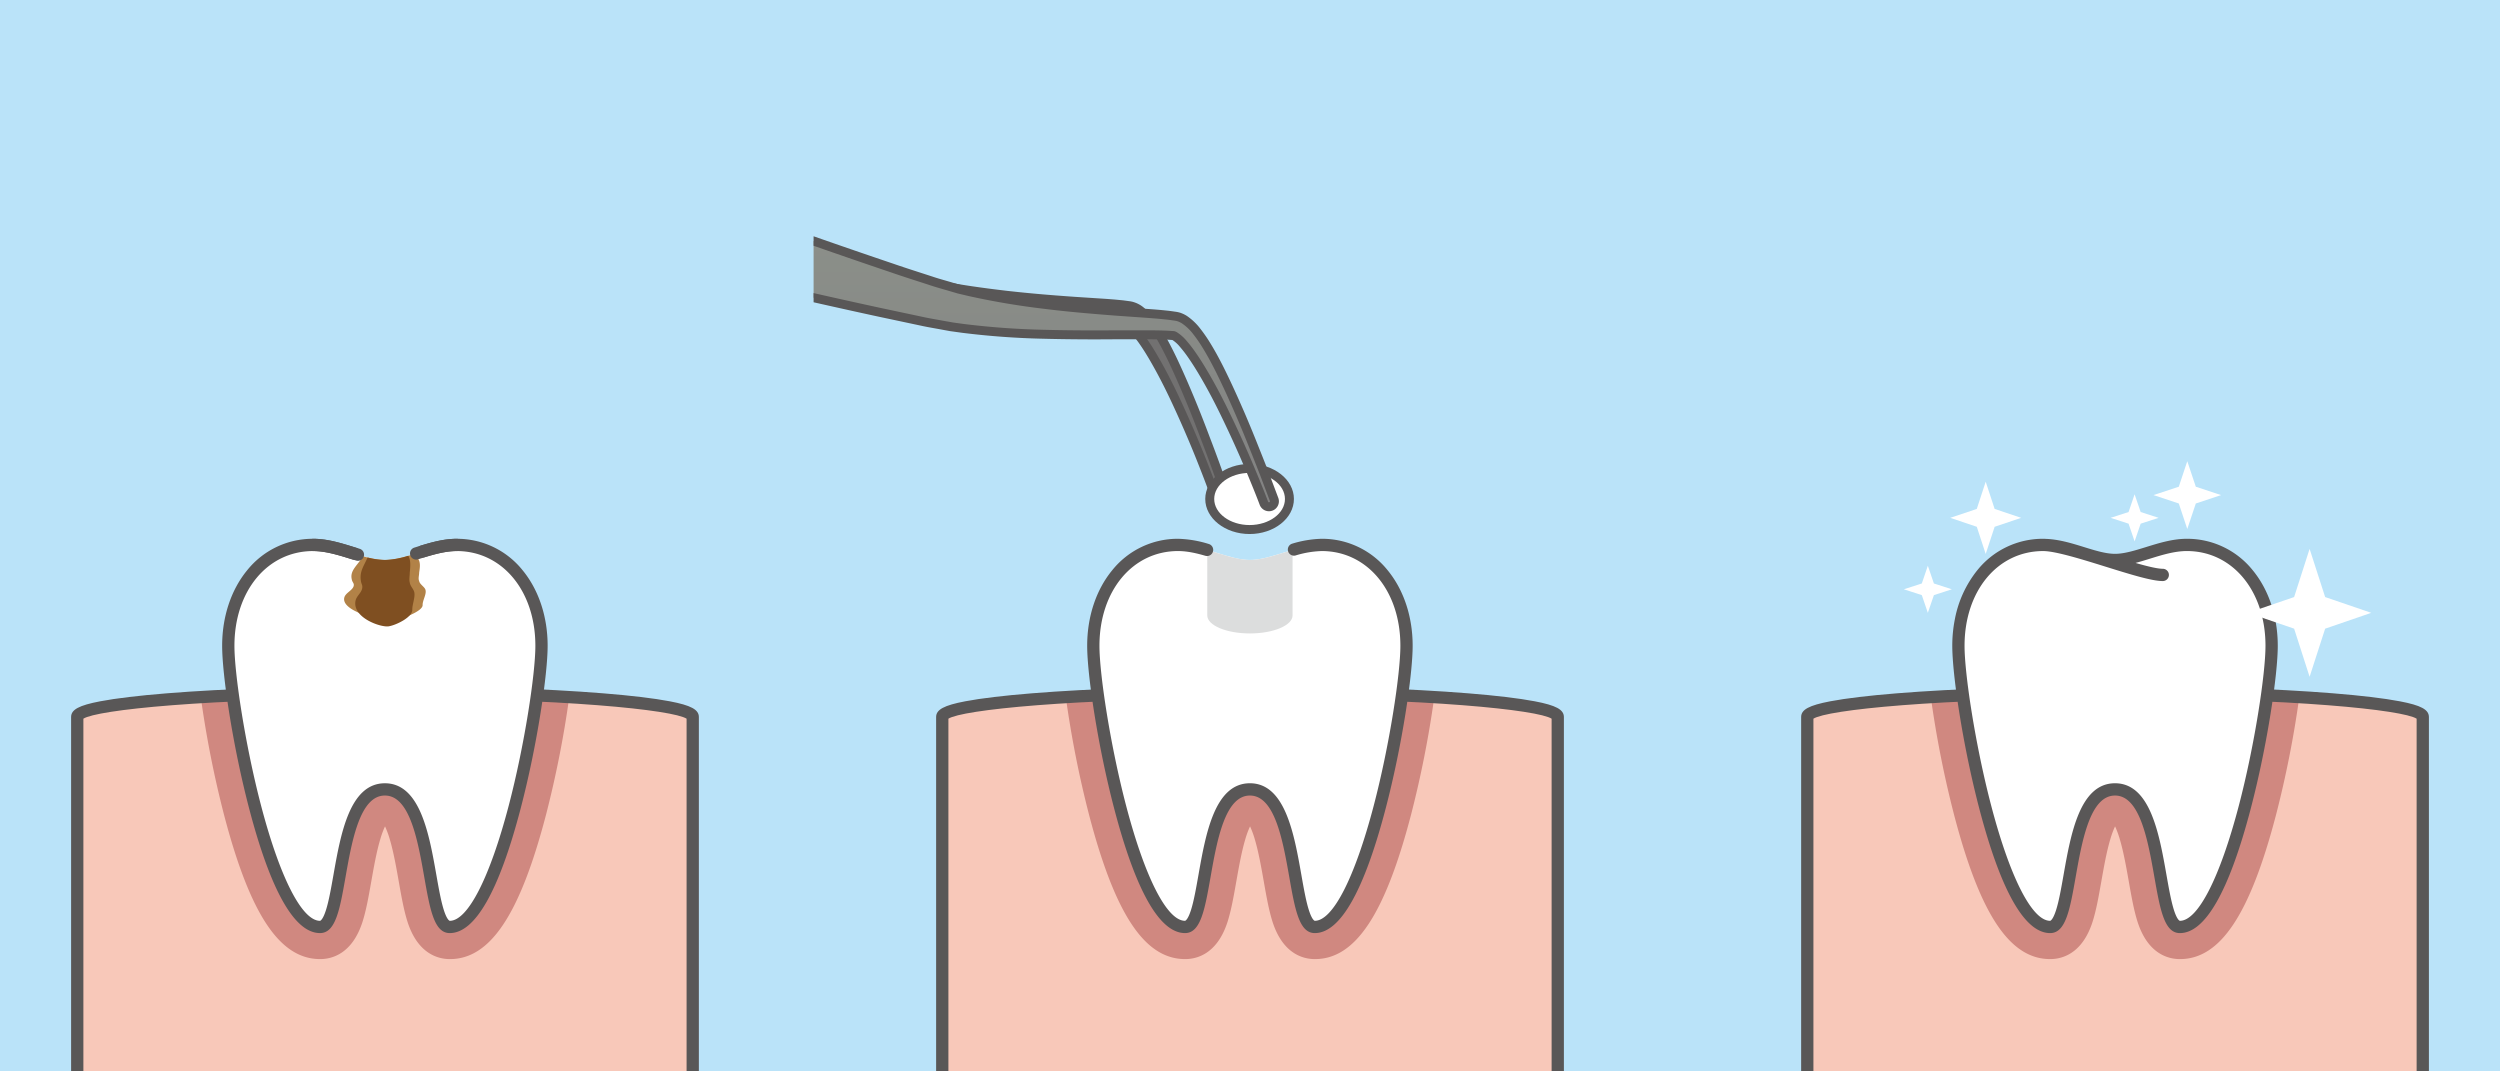 <?xml version="1.0" encoding="utf-8"?>
<svg id="Layer_1" data-name="Layer 1" xmlns="http://www.w3.org/2000/svg" xmlns:xlink="http://www.w3.org/1999/xlink" width="1400" height="600" viewBox="0 0 1400 600">
  <rect x="0" y="0" width="1400" height="600" fill="#333333" stroke="none"/>
  <defs>
    <style>
      .cls-1 {
        fill: #fff;
      }

      .cls-2 {
        fill: #bae3f9;
      }

      .cls-3 {
        fill: #f8c8b9;
      }

      .cls-4 {
        fill: #d08880;
      }

      .cls-5 {
        fill: #595757;
      }

      .cls-6 {
        fill: #b28247;
      }

      .cls-7 {
        fill: #7f4f21;
      }

      .cls-12, .cls-13, .cls-14, .cls-8 {
        fill: #221714;
        stroke: #fff;
        stroke-miterlimit: 10;
        opacity: 0;
      }

      .cls-8 {
        stroke-width: 0.99px;
      }

      .cls-9 {
        fill: #dcdddd;
      }

      .cls-10 {
        fill: #727171;
      }

      .cls-11 {
        fill: url(#linear-gradient);
      }

      .cls-12 {
        stroke-width: 0.658px;
      }

      .cls-13 {
        stroke-width: 0.937px;
      }

      .cls-14 {
        stroke-width: 1.737px;
      }
    </style>
    <linearGradient id="linear-gradient" x1="584.644" y1="283.793" x2="584.644" y2="134.975" gradientUnits="userSpaceOnUse">
      <stop offset="0" stop-color="#828282"/>
      <stop offset="1" stop-color="#8b8f89"/>
    </linearGradient>
  </defs>
  <title>dental01</title>
  <rect class="cls-1" x="455.608" y="108.409" width="377.484" height="205.109"/>
  <rect class="cls-2" width="1400" height="600"/>
  <path class="cls-3" d="M215.589,387.608c-95.176,0-172.332,6.222-172.332,13.9V600H387.921V401.505C387.921,393.83,310.765,387.608,215.589,387.608Z"/>
  <path class="cls-4" d="M179.286,537.092c6.388,0,17.972-2.735,23.78-21.045,2.012-6.345,3.386-14.123,4.84-22.358,1.444-8.172,2.936-16.624,5.039-23.694a50.658,50.658,0,0,1,2.667-7.237A50.954,50.954,0,0,1,218.279,470c2.1,7.071,3.594,15.522,5.038,23.695,1.455,8.235,2.828,16.013,4.84,22.357,5.808,18.31,17.392,21.045,23.78,21.045,22.576,0,39.149-24.816,53.737-80.463a583.49,583.49,0,0,0,13.085-66.085c-29.226-1.84-65.995-2.936-105.943-2.936-37.461,0-72.125.964-100.4,2.6a583.075,583.075,0,0,0,13.13,66.419C140.137,512.276,156.71,537.092,179.286,537.092Z"/>
  <path class="cls-5" d="M375.022,392.719c-8.8-1.678-21.351-3.181-37.3-4.467-32.638-2.632-76.013-4.082-122.134-4.082s-89.495,1.45-122.132,4.082c-15.951,1.286-28.5,2.789-37.3,4.467-11.909,2.27-16.337,4.652-16.337,8.786V600h6.875V402.465c7.607-4.9,68.853-11.42,168.894-11.42s161.287,6.521,168.9,11.42V600h6.875V401.505C391.358,397.371,386.93,394.989,375.022,392.719Z"/>
  <path class="cls-1" d="M255.775,305.157c-14.186,0-28.349,8.423-40.233,8.423s-26.047-8.423-40.233-8.423c-28.371,0-47.464,25.288-47.464,56.483s23,157.452,51.372,157.452c14.186,0,7.606-77.028,36.325-77.028s22.139,77.028,36.325,77.028c28.372,0,51.372-126.257,51.372-157.452S284.147,305.157,255.775,305.157Z"/>
  <path class="cls-6" d="M196.991,324.435c.322,1.907,1.613,2.145.968,4.051-.968,2.383-4.516,3.574-5.161,6.195-1.935,8.1,23.258,13.732,28.08,12.735,4.2-.87,16.108-5.111,15.786-8.685,0-2.621,2.257-5.957,1.612-8.339-.322-1.668-3.225-3.1-3.548-5-.645-1.43,0-3.1,0-4.766.763-4.7.911-7.91-3.644-10.112-5.457,1.661-10.691,3.069-15.542,3.069a46.557,46.557,0,0,1-12.382-2.138C200.765,316.313,195.75,319.166,196.991,324.435Z"/>
  <path class="cls-7" d="M202.072,325.084c.234,2.178,1.171,2.45.7,4.628-.7,2.723-3.279,4.084-3.748,7.079-1.4,9.257,14.261,14.672,18.65,13.948s13.436-5.235,13.2-9.32c0-2.994,1.64-6.806,1.171-9.529-.234-1.9-2.342-3.539-2.576-5.717-.468-1.633,0-3.539,0-5.445.42-4.063.559-7.143-.82-9.5a48.433,48.433,0,0,1-13.111,2.348,40.341,40.341,0,0,1-9.693-1.418C204,316.63,201.28,319.791,202.072,325.084Z"/>
  <path class="cls-5" d="M200.438,314.057a3.431,3.431,0,0,1-1-.149c-1.049-.317-2.109-.646-3.174-.976-6.872-2.133-13.977-4.337-20.864-4.337a3.438,3.438,0,0,1,0-6.875c7.929,0,15.54,2.362,22.9,4.646,1.051.326,2.095.65,3.131.964a3.437,3.437,0,0,1-1,6.727Z"/>
  <path class="cls-5" d="M233.045,313.377a3.437,3.437,0,0,1-1.015-6.721l.942-.292c7.359-2.283,14.969-4.644,22.895-4.644a3.438,3.438,0,0,1,0,6.875c-6.885,0-13.988,2.2-20.858,4.335l-.946.293A3.46,3.46,0,0,1,233.045,313.377Z"/>
  <path class="cls-5" d="M251.867,522.529c-8.738,0-11.062-13.16-14.279-31.373C234,470.816,229.525,445.5,215.542,445.5s-18.454,25.313-22.046,45.654c-3.217,18.213-5.541,31.373-14.279,31.373-14.205,0-27.545-23.415-39.65-69.594-9.363-35.717-15.159-75.2-15.159-91.294,0-16.171,4.924-31.126,13.864-42.11A47.051,47.051,0,0,1,175.31,301.72c7.928,0,15.54,2.362,22.9,4.646l1.22.377a3.437,3.437,0,0,1-2.031,6.568l-1.226-.38C189.3,310.8,182.2,308.6,175.31,308.6c-25.512,0-44.028,22.308-44.028,53.046,0,15.735,6,55.473,14.934,89.551,10.581,40.365,22.918,64.462,33,64.462.014,0,1.467-.165,3.346-6.089,1.582-4.99,2.836-12.088,4.164-19.605,4.039-22.87,9.066-51.333,28.815-51.333s24.776,28.464,28.815,51.334c1.328,7.516,2.582,14.615,4.164,19.6,1.879,5.924,3.332,6.089,3.346,6.089,10.083,0,22.42-24.1,33-64.462,8.933-34.077,14.934-73.816,14.934-89.551,0-30.738-18.516-53.046-44.027-53.046-6.153,0-12.564,1.8-18.09,3.481a3.437,3.437,0,0,1-2-6.576c6-1.828,13-3.78,20.093-3.78a47.05,47.05,0,0,1,37.037,17.811c8.94,10.985,13.864,25.939,13.864,42.11,0,16.095-5.8,55.577-15.158,91.294C279.412,499.114,266.072,522.529,251.867,522.529Z"/>
  <path class="cls-3" d="M1183.668,389.841c-95.177,0-172.332,6.222-172.332,13.9V600H1356V403.738C1356,396.063,1278.844,389.841,1183.668,389.841Z"/>
  <path class="cls-4" d="M1148.11,537.092c6.388,0,17.972-2.735,23.779-21.045,2.013-6.345,3.387-14.123,4.841-22.358,1.444-8.172,2.936-16.624,5.038-23.694a50.658,50.658,0,0,1,2.667-7.237A50.954,50.954,0,0,1,1187.1,470c2.1,7.071,3.595,15.522,5.038,23.695,1.455,8.235,2.828,16.013,4.841,22.357,5.807,18.31,17.391,21.045,23.779,21.045,22.576,0,39.149-24.816,53.737-80.463a583.049,583.049,0,0,0,13.085-66.085c-29.226-1.84-66-2.936-105.943-2.936-37.461,0-72.125.964-100.4,2.6a582.873,582.873,0,0,0,13.131,66.419C1108.96,512.276,1125.533,537.092,1148.11,537.092Z"/>
  <path class="cls-5" d="M1343.845,392.719c-8.8-1.678-21.35-3.181-37.3-4.467-32.637-2.632-76.012-4.082-122.133-4.082s-89.5,1.45-122.133,4.082c-15.95,1.286-28.5,2.789-37.3,4.467-11.909,2.27-16.337,4.652-16.337,8.786V600h6.875V402.465c7.608-4.9,68.853-11.42,168.9-11.42s161.287,6.521,168.894,11.42V600h6.875V401.505C1360.181,397.371,1355.753,394.989,1343.845,392.719Z"/>
  <g>
    <path class="cls-1" d="M1224.644,305.157c-14.185,0-28.349,8.423-40.232,8.423s-26.047-8.423-40.233-8.423c-28.372,0-47.464,25.288-47.464,56.483s23,157.452,51.371,157.452c14.186,0,7.606-77.028,36.326-77.028s22.139,77.028,36.325,77.028c28.372,0,51.372-126.257,51.372-157.452S1253.016,305.157,1224.644,305.157Z"/>
    <path class="cls-5" d="M1261.682,319.532a47.048,47.048,0,0,0-37.038-17.811c-7.927,0-15.538,2.361-22.9,4.645-6.261,1.942-12.175,3.777-17.333,3.777s-11.072-1.835-17.334-3.777c-6.856-2.127-13.934-4.3-21.278-4.587-.567-.038-1.11-.058-1.621-.058a46.985,46.985,0,0,0-37.038,17.811,62.358,62.358,0,0,0-12.448,27.389,75.978,75.978,0,0,0-1.415,14.719c0,16.1,5.8,55.578,15.158,91.3,12.106,46.179,25.446,69.594,39.65,69.594,8.739,0,11.063-13.16,14.279-31.374,3.593-20.34,8.064-45.655,22.047-45.655s18.453,25.315,22.046,45.655c3.217,18.214,5.541,31.374,14.279,31.374,14.2,0,27.545-23.415,39.65-69.594,9.363-35.718,15.159-75.2,15.159-91.3C1275.546,345.47,1270.622,330.515,1261.682,319.532Zm-7.944,131.661c-10.581,40.364-22.918,64.462-33,64.462-.014,0-1.467-.165-3.346-6.089-1.583-4.99-2.836-12.09-4.164-19.606-4.039-22.87-9.066-51.334-28.815-51.334s-24.776,28.464-28.816,51.334c-1.327,7.517-2.581,14.616-4.164,19.606-1.879,5.924-3.332,6.089-3.346,6.089-10.082,0-22.419-24.1-33-64.462-8.933-34.078-14.934-73.818-14.934-89.553,0-30.736,18.516-53.045,44.027-53.045,6.884,0,21.9,4.678,35.144,8.8,13.78,4.294,25.682,8,31.884,8a3.438,3.438,0,0,0,0-6.875c-3.051,0-8.7-1.374-15.311-3.275,2.578-.68,5.2-1.489,7.886-2.322,6.872-2.132,13.977-4.336,20.862-4.336,25.512,0,44.028,22.309,44.028,53.045C1268.672,377.375,1262.671,417.115,1253.738,451.193Z"/>
  </g>
  <g>
    <polygon class="cls-1" points="1131.85 289.989 1117 295 1111.989 310.222 1107 295 1092.128 289.989 1107 285 1111.989 269.755 1117 285 1131.85 289.989"/>
    <polygon class="cls-8" points="1131.85 289.989 1117 295 1111.989 310.222 1107 295 1092.128 289.989 1107 285 1111.989 269.755 1117 285 1131.85 289.989"/>
  </g>
  <path class="cls-3" d="M700,387.608c-95.176,0-172.332,6.222-172.332,13.9V600H872.332V401.505C872.332,393.83,795.177,387.608,700,387.608Z"/>
  <path class="cls-4" d="M663.7,537.092c6.388,0,17.972-2.735,23.78-21.045,2.012-6.345,3.386-14.123,4.84-22.358,1.444-8.172,2.936-16.624,5.039-23.694a50.8,50.8,0,0,1,2.666-7.237A50.706,50.706,0,0,1,702.69,470c2.1,7.071,3.595,15.522,5.038,23.695,1.455,8.235,2.828,16.013,4.841,22.357,5.808,18.31,17.392,21.045,23.779,21.045,22.577,0,39.15-24.816,53.738-80.463a583.254,583.254,0,0,0,13.084-66.085c-29.226-1.84-65.995-2.936-105.942-2.936-37.461,0-72.126.964-100.4,2.6a583.075,583.075,0,0,0,13.13,66.419C624.549,512.276,641.122,537.092,663.7,537.092Z"/>
  <path class="cls-5" d="M859.434,392.719c-8.8-1.678-21.351-3.181-37.3-4.467C789.5,385.62,746.121,384.17,700,384.17s-89.495,1.45-122.133,4.082c-15.95,1.286-28.5,2.789-37.3,4.467-11.909,2.27-16.337,4.652-16.337,8.786V600h6.875V402.465c7.608-4.9,68.853-11.42,168.9-11.42s161.287,6.521,168.9,11.42V600h6.875V401.505C875.77,397.371,871.342,394.989,859.434,392.719Z"/>
  <path class="cls-1" d="M740.187,305.157c-14.186,0-28.349,8.423-40.233,8.423s-26.047-8.423-40.233-8.423c-28.372,0-47.464,25.288-47.464,56.483s23,157.452,51.372,157.452c14.185,0,7.605-77.028,36.325-77.028s22.139,77.028,36.325,77.028c28.372,0,51.372-126.257,51.372-157.452S768.558,305.157,740.187,305.157Z"/>
  <g>
    <path class="cls-9" d="M699.954,313.581c-7.28,0-15.417-3.158-23.888-5.607v36.655c0,5.576,10.695,10.1,23.888,10.1s23.888-4.52,23.888-10.1V307.974C715.37,310.422,707.234,313.581,699.954,313.581Z"/>
    <path class="cls-5" d="M736.279,522.529c-8.738,0-11.062-13.16-14.279-31.373-3.593-20.341-8.064-45.654-22.046-45.654s-18.454,25.313-22.046,45.654c-3.217,18.213-5.541,31.373-14.28,31.373-14.2,0-27.544-23.415-39.65-69.594-9.363-35.717-15.158-75.2-15.158-91.294,0-16.171,4.924-31.126,13.864-42.11a47.047,47.047,0,0,1,37.037-17.811,62.765,62.765,0,0,1,17.295,2.947,3.437,3.437,0,0,1-1.909,6.6c-4.579-1.324-9.988-2.676-15.386-2.676-25.511,0-44.027,22.308-44.027,53.046,0,15.735,6,55.473,14.934,89.551,10.581,40.365,22.918,64.462,33,64.462.015,0,1.468-.165,3.347-6.089,1.582-4.99,2.836-12.088,4.164-19.605,4.039-22.87,9.066-51.333,28.815-51.333s24.776,28.463,28.815,51.333c1.328,7.517,2.582,14.615,4.165,19.605,1.877,5.924,3.332,6.089,3.345,6.089,10.082,0,22.419-24.1,33-64.462,8.934-34.078,14.934-73.816,14.934-89.551,0-30.738-18.516-53.046-44.027-53.046a55.4,55.4,0,0,0-14.676,2.472,3.437,3.437,0,0,1-1.873-6.613,61.7,61.7,0,0,1,16.549-2.734,47.051,47.051,0,0,1,37.038,17.811c8.94,10.984,13.864,25.939,13.864,42.11,0,16.095-5.8,55.577-15.159,91.294C763.823,499.114,750.483,522.529,736.279,522.529Z"/>
  </g>
  <path class="cls-10" d="M473.72,169.142l22.671,5.879c3.727.9,7.354,1.62,11.006,2.364l2.723.556a5.489,5.489,0,0,0,.624.109l.357.05.713.1,1.423.2,5.657.792a390.438,390.438,0,0,0,43.145,2.824c13.743.236,26.843.013,39.223-.249l17.985-.212,4.288,0,4.017.071,3.658.2a3.328,3.328,0,0,1,1.49.771,27.766,27.766,0,0,1,4.742,4.864c1.529,1.907,2.965,3.948,4.324,6.011,2.718,4.135,5.147,8.355,7.405,12.46,4.522,8.224,8.258,16.08,11.513,23.225,6.541,14.292,11.152,25.795,14.207,33.657,3.088,7.855,4.558,12.09,4.558,12.09l.012.034a3,3,0,1,0,5.636-2.032s-1.532-4.272-4.406-12.28c-1.453-3.993-3.271-8.908-5.479-14.662-2.166-5.772-4.709-12.389-7.719-19.751-3.034-7.355-6.47-15.471-10.59-24.229-2.09-4.369-4.353-8.892-7.027-13.518-1.342-2.312-2.786-4.649-4.457-7a37.335,37.335,0,0,0-6.233-7.053,13.914,13.914,0,0,0-5.816-3.048,10.308,10.308,0,0,0-1.058-.194l-.521-.071-1.046-.142-2.117-.28-4.549-.441-4.414-.344-18.077-1.182c-12.308-.86-25.169-1.893-38.466-3.418-13.28-1.578-27.035-3.447-40.858-6.32l-5.168-1.163-2.33-.527-2.688-.708-10.837-2.818c-7.135-1.976-14.255-3.752-21.7-5.933-2.607-.722-5.222-1.538-7.835-2.341l-6.888,21.388C467.8,167.6,470.789,168.334,473.72,169.142Z"/>
  <path class="cls-5" d="M682.279,279.433a5.52,5.52,0,0,1-5.178-3.639c-.037-.1-1.516-4.352-4.545-12.057-2.88-7.411-7.475-18.94-14.154-33.53-2.812-6.174-6.65-14.37-11.429-23.061-2.752-5-5-8.794-7.3-12.291-1.491-2.263-2.86-4.167-4.185-5.819a25.108,25.108,0,0,0-4.271-4.412,3.75,3.75,0,0,0-.461-.306l-3.292-.181-5.226-.071-2.989,0-17.954.212c-9.883.209-18.292.349-27.139.349-4.25,0-8.227-.033-12.157-.1a387.9,387.9,0,0,1-43.416-2.843l-8.183-1.146-.052-.008a7.222,7.222,0,0,1-.729-.128l-3.981-.812c-3.192-.647-6.492-1.317-9.835-2.128l-22.709-5.888c-3.036-.836-6.135-1.591-8.87-2.258a2.509,2.509,0,0,1-1.8-3.207l6.889-21.387a2.507,2.507,0,0,1,3.125-1.629l.927.285c2.25.693,4.576,1.408,6.841,2.036,4.62,1.352,9.146,2.559,13.522,3.725,2.737.729,5.457,1.454,8.18,2.208l13.453,3.507,7.452,1.679c14.372,2.987,28.593,4.85,40.6,6.276,14.4,1.651,28.055,2.688,38.345,3.407l18.066,1.182,4.444.346,4.6.445.086.01,3.66.49a9.539,9.539,0,0,1,1.05.183l.21.044.083.019a16.259,16.259,0,0,1,6.8,3.528l.057.047a39.857,39.857,0,0,1,6.642,7.5c1.526,2.148,2.982,4.434,4.593,7.21,2.93,5.071,5.344,9.982,7.119,13.7,4.287,9.112,7.787,17.424,10.646,24.354,2.563,6.266,5.024,12.563,7.749,19.826,1.881,4.9,3.678,9.711,5.488,14.686l4.41,12.29a5.508,5.508,0,0,1-5.18,7.37ZM631.234,179.309a5.857,5.857,0,0,1,3,1.311A29.455,29.455,0,0,1,639.4,185.9c1.42,1.77,2.88,3.8,4.458,6.2,2.375,3.613,4.69,7.508,7.509,12.631,4.86,8.838,8.75,17.145,11.6,23.394,6.731,14.707,11.364,26.328,14.262,33.788,3.068,7.8,4.53,12,4.59,12.176a.477.477,0,0,0,.625.3.488.488,0,0,0,.293-.623l-4.408-12.284c-1.8-4.937-3.582-9.72-5.459-14.61-2.715-7.234-5.159-13.488-7.7-19.7-2.834-6.868-6.3-15.11-10.538-24.111-1.73-3.615-4.087-8.413-6.929-13.33-1.529-2.636-2.906-4.8-4.33-6.8a34.9,34.9,0,0,0-5.787-6.572,11.441,11.441,0,0,0-4.775-2.535l-.208-.044a4.773,4.773,0,0,0-.548-.1l-.086-.01-3.628-.486-4.5-.437-4.368-.339-18.044-1.18c-10.353-.723-24.084-1.766-38.589-3.43-12.127-1.44-26.482-3.321-41.083-6.356l-7.54-1.7-.086-.021-13.518-3.525c-2.745-.76-5.449-1.48-8.171-2.2-4.4-1.174-8.961-2.389-13.6-3.749-1.818-.5-3.674-1.063-5.5-1.622l-5.3,16.465c2.248.555,4.288,1.074,6.358,1.645l22.634,5.868c3.213.779,6.466,1.44,9.613,2.078l3.988.813.261.053c.055,0,.13.015.253.036l8.106,1.135a383.177,383.177,0,0,0,42.835,2.8c3.906.067,7.855.1,12.076.1,8.8,0,17.182-.139,27.056-.348l18.008-.212,5.134.017,3.246.057c.031,0,.063,0,.093,0l3.418.188Q631.171,179.309,631.234,179.309Z"/>
  <ellipse class="cls-1" cx="699.768" cy="279.433" rx="22.316" ry="17.113"/>
  <path class="cls-5" d="M699.769,299.054c-13.689,0-24.826-8.8-24.826-19.621s11.137-19.622,24.826-19.622,24.825,8.8,24.825,19.622S713.457,299.054,699.769,299.054Zm0-34.225c-10.922,0-19.808,6.551-19.808,14.6s8.886,14.6,19.808,14.6,19.807-6.551,19.807-14.6S710.69,264.829,699.769,264.829Z"/>
  <path class="cls-11" d="M708.721,267.062c-1.567-4.1-3.535-9.138-5.912-15.042-2.338-5.921-5.085-12.707-8.332-20.252-3.278-7.533-6.971-15.855-11.428-24.811-2.253-4.469-4.7-9.088-7.621-13.8a79.859,79.859,0,0,0-4.9-7.116,30.13,30.13,0,0,0-7.3-7.053,14.33,14.33,0,0,0-3.151-1.484,14.993,14.993,0,0,0-2-.43l-1.07-.15c-1.415-.207-2.864-.405-4.448-.548-3.16-.345-6.083-.559-9.153-.809l-18.633-1.315c-12.69-.99-25.968-2.06-39.688-3.787a417.481,417.481,0,0,1-42.116-7.121l-5.333-1.259-.669-.157-.335-.079c.416.085-.078-.041-.078-.041l-1.375-.4-2.759-.807c-3.651-1.1-7.482-2.109-11.052-3.325-7.3-2.389-14.493-4.631-22.127-7.284q-21.3-7.191-43.632-15.015v31.73q18.7,4.218,36.79,8.15,12,2.552,23.66,5.028c3.931.883,7.672,1.452,11.466,2.176l2.825.514,1.409.256.618.119.367.051.734.1,5.836.807a435.9,435.9,0,0,0,44.511,3.267c14.181.369,27.7.436,40.493.316l18.6-.012c2.962.029,5.987.044,8.675.143,1.344.017,2.789.109,4.244.217l1.079.074c.137,0,.044.012.105-.015a3.171,3.171,0,0,1,.73.293,20.51,20.51,0,0,1,4.885,4.362,69.62,69.62,0,0,1,4.64,5.985c2.92,4.162,5.531,8.454,7.947,12.639,4.847,8.38,8.876,16.409,12.362,23.726,7.021,14.628,11.986,26.423,15.277,34.485,3.325,8.056,4.914,12.4,4.914,12.4l.013.034a3.047,3.047,0,0,0,5.7-2.161S711.825,275.282,708.721,267.062Z"/>
  <path class="cls-5" d="M711.065,266.165c-1.819-4.753-3.813-9.827-5.922-15.067-2.926-7.407-5.583-13.865-8.366-20.331-3.336-7.667-7.036-15.993-11.487-24.938-1.9-3.776-4.5-8.778-7.732-14a82.792,82.792,0,0,0-5.082-7.37l-.138-.171a32.179,32.179,0,0,0-7.76-7.419,16.816,16.816,0,0,0-3.7-1.747c-.041-.014-.084-.027-.126-.039a17.621,17.621,0,0,0-2.324-.5l-1.056-.147c-1.4-.205-2.929-.415-4.538-.56-2.613-.286-5.006-.477-7.539-.681l-20.323-1.451c-13.784-1.075-26.275-2.1-39.572-3.775a417.14,417.14,0,0,1-41.851-7.073l-6.036-1.424c-.091-.032-.186-.062-.287-.088l-4.078-1.194c-1.258-.38-2.538-.748-3.821-1.118-2.387-.687-4.855-1.4-7.175-2.188-2.193-.718-4.377-1.423-6.567-2.13-5.015-1.619-10.2-3.293-15.539-5.147-14.246-4.81-29.094-9.922-44.434-15.295v5.316c14.765,5.166,29.07,10.088,42.809,14.726,5.369,1.866,10.581,3.548,15.623,5.175,2.182.705,4.36,1.408,6.518,2.115,2.407.819,4.933,1.546,7.376,2.251,1.263.363,2.522.725,3.78,1.1l3.93,1.15a2.464,2.464,0,0,0,.413.135l6.346,1.5a422.094,422.094,0,0,0,42.368,7.165c13.386,1.685,26.468,2.759,39.825,3.8l18.605,1.312,1.689.136c2.5.2,4.854.389,7.442.672,1.45.131,2.772.307,4.326.534l1.126.157a12.4,12.4,0,0,1,1.562.338,11.678,11.678,0,0,1,2.512,1.184,27.187,27.187,0,0,1,6.582,6.362l.112.138a78.081,78.081,0,0,1,4.742,6.89c3.126,5.049,5.658,9.925,7.509,13.6,4.4,8.833,8.064,17.088,11.369,24.684,2.759,6.409,5.4,12.822,8.31,20.2,2.1,5.228,4.088,10.275,5.892,14.991l4.761,12.607a.538.538,0,1,1-1.008.376c-.066-.18-1.645-4.489-4.948-12.491-3.126-7.657-8.116-19.577-15.335-34.617-2.752-5.776-7.038-14.537-12.454-23.9-2.961-5.127-5.525-9.2-8.069-12.829a71.434,71.434,0,0,0-4.8-6.189,23.485,23.485,0,0,0-5.584-4.92,5.442,5.442,0,0,0-1.176-.481,2.526,2.526,0,0,0-.909-.109l-.836-.057c-1.348-.1-2.924-.2-4.338-.222-2.338-.087-4.948-.11-7.472-.133l-1.3-.012-18.617.012c-3.845.036-7.7.054-11.46.054-9.787,0-19.526-.124-28.934-.369a438.087,438.087,0,0,1-44.243-3.244l-5.838-.808-5.825-1.021c-1.309-.249-2.612-.481-3.918-.713-2.428-.432-4.938-.878-7.5-1.451L492.928,172.4c-12.266-2.651-24.648-5.411-37.32-8.27v5.144c12.3,2.773,24.336,5.454,36.269,8.032l23.632,5.022c2.64.593,5.207,1.049,7.689,1.49,1.285.229,2.567.457,3.877.706l4.824.884c.043.009.086.016.129.022l6.956.963a443.133,443.133,0,0,0,44.775,3.287c9.462.247,19.245.371,29.075.371,3.775,0,7.646-.018,11.485-.054l18.569-.012,1.273.011c2.49.023,5.064.046,7.394.132,1.338.016,2.818.115,4.105.211l.9.062.022.011a18.486,18.486,0,0,1,4.165,3.8,66.192,66.192,0,0,1,4.467,5.765c2.455,3.5,4.943,7.456,7.829,12.455,5.328,9.209,9.554,17.849,12.272,23.554,7.163,14.926,12.115,26.751,15.22,34.358,3.262,7.9,4.861,12.264,4.9,12.37a5.552,5.552,0,0,0,7.164,3.224,5.555,5.555,0,0,0,3.227-7.161Z"/>
  <g>
    <polygon class="cls-1" points="1093.038 330 1082.984 333.266 1079.591 343.187 1076.213 333.266 1066.144 330 1076.213 326.749 1079.591 316.813 1082.984 326.749 1093.038 330"/>
    <polygon class="cls-12" points="1093.038 330 1082.984 333.266 1079.591 343.187 1076.213 333.266 1066.144 330 1076.213 326.749 1079.591 316.813 1082.984 326.749 1093.038 330"/>
  </g>
  <g>
    <polygon class="cls-1" points="1208.825 289.989 1198.771 293.255 1195.378 303.175 1192 293.255 1181.931 289.989 1192 286.738 1195.378 276.802 1198.771 286.738 1208.825 289.989"/>
    <polygon class="cls-12" points="1208.825 289.989 1198.771 293.255 1195.378 303.175 1192 293.255 1181.931 289.989 1192 286.738 1195.378 276.802 1198.771 286.738 1208.825 289.989"/>
  </g>
  <g>
    <polygon class="cls-1" points="1243.81 277.251 1229.655 281.952 1224.878 296.233 1220.122 281.952 1205.945 277.251 1220.122 272.571 1224.878 258.27 1229.655 272.571 1243.81 277.251"/>
    <polygon class="cls-13" points="1243.81 277.251 1229.655 281.952 1224.878 296.233 1220.122 281.952 1205.945 277.251 1220.122 272.571 1224.878 258.27 1229.655 272.571 1243.81 277.251"/>
  </g>
  <g>
    <polygon class="cls-1" points="1327.888 343.187 1302.085 352.057 1293.378 379.004 1284.709 352.057 1258.867 343.187 1284.709 334.355 1293.378 307.369 1302.085 334.355 1327.888 343.187"/>
    <polygon class="cls-14" points="1327.888 343.187 1302.085 352.057 1293.378 379.004 1284.709 352.057 1258.867 343.187 1284.709 334.355 1293.378 307.369 1302.085 334.355 1327.888 343.187"/>
  </g>
</svg>
